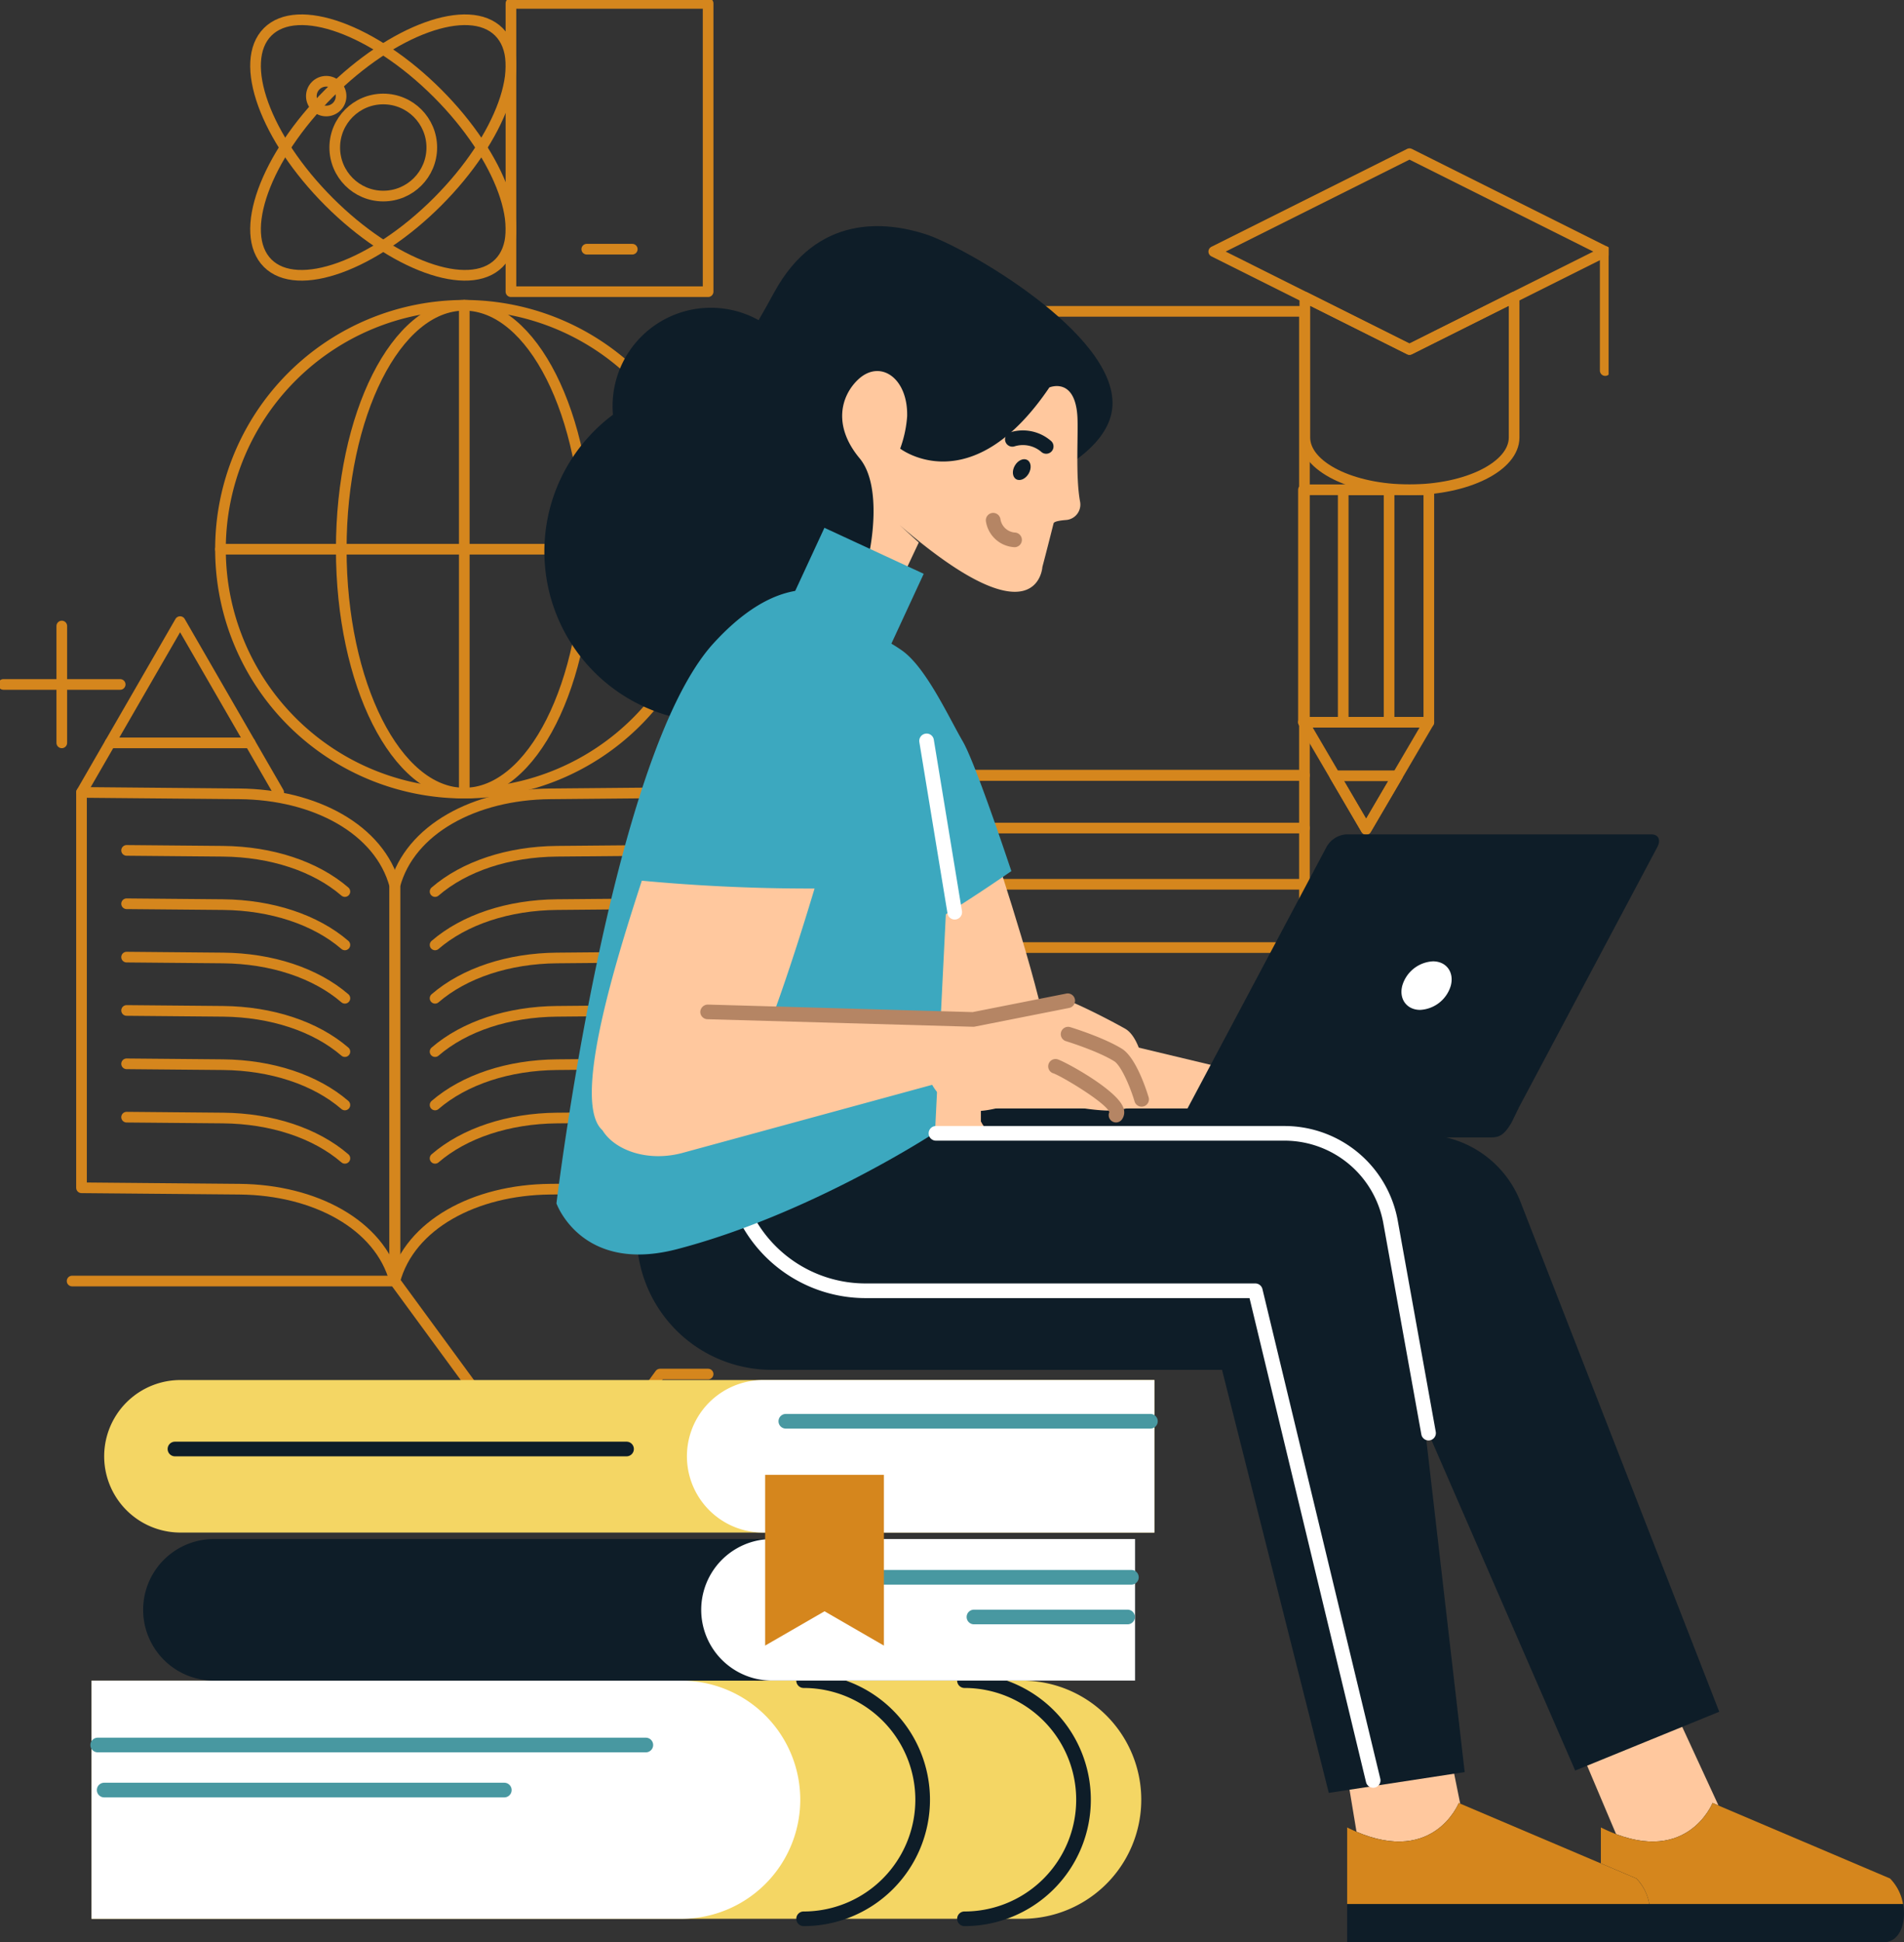 <svg xmlns="http://www.w3.org/2000/svg" xmlns:xlink="http://www.w3.org/1999/xlink" width="536.027" height="546.61" viewBox="0 0 536.027 546.61">
  <rect x="0" y="0" width="536.027" height="546.61" fill="#333333" stroke="none"/>
  <defs>
    <clipPath id="clip-path">
      <rect id="Rectangle_2691" data-name="Rectangle 2691" width="452.866" height="425.622" fill="none" stroke="#d5861d" stroke-width="3"/>
    </clipPath>
    <clipPath id="clip-path-5">
      <rect id="Rectangle_2690" data-name="Rectangle 2690" width="510.572" height="482.972" fill="none"/>
    </clipPath>
  </defs>
  <g id="english_illustration" transform="translate(-16919.434 -2295.39)">
    <g id="Group_307" data-name="Group 307" transform="translate(16919.434 2295.39)">
      <g id="Group_300" data-name="Group 300" transform="translate(0 0)">
        <g id="Group_299" data-name="Group 299" clip-path="url(#clip-path)">
          <path id="Path_650" data-name="Path 650" d="M185.146,134.365H171.6l-27.647,37.964L96.943,108.181H6.091" transform="translate(14.207 252.338)" fill="none" stroke="#d5861d" stroke-linecap="round" stroke-linejoin="round" stroke-width="3"/>
        </g>
      </g>
      <path id="Path_651" data-name="Path 651" d="M62.393,100.565,34.639,52.494,6.886,100.565" transform="translate(16.062 122.443)" fill="none" stroke="#d5861d" stroke-linecap="round" stroke-linejoin="round" stroke-width="3"/>
      <line id="Line_153" data-name="Line 153" x1="39.414" transform="translate(30.999 209.063)" fill="none" stroke="#d5861d" stroke-linecap="round" stroke-linejoin="round" stroke-width="3"/>
      <g id="Group_302" data-name="Group 302" transform="translate(0 0)">
        <g id="Group_301" data-name="Group 301" clip-path="url(#clip-path)">
          <line id="Line_154" data-name="Line 154" x1="32.882" transform="translate(0.953 192.622)" fill="none" stroke="#d5861d" stroke-linecap="round" stroke-linejoin="round" stroke-width="3"/>
        </g>
      </g>
      <line id="Line_155" data-name="Line 155" y2="32.882" transform="translate(17.395 176.18)" fill="none" stroke="#d5861d" stroke-linecap="round" stroke-linejoin="round" stroke-width="3"/>
      <g id="Group_304" data-name="Group 304" transform="translate(0 0)">
        <g id="Group_303" data-name="Group 303" clip-path="url(#clip-path)">
          <rect id="Rectangle_2693" data-name="Rectangle 2693" width="55.511" height="81.131" transform="translate(143.843 0.953)" fill="none" stroke="#d5861d" stroke-linecap="round" stroke-linejoin="round" stroke-width="3"/>
        </g>
      </g>
      <line id="Line_156" data-name="Line 156" x1="12.81" transform="translate(165.192 70.128)" fill="none" stroke="#d5861d" stroke-linecap="round" stroke-linejoin="round" stroke-width="3"/>
      <g id="Group_306" data-name="Group 306" transform="translate(0 0)">
        <g id="Group_305" data-name="Group 305" clip-path="url(#clip-path)">
          <path id="Path_652" data-name="Path 652" d="M87.266,25.783A68.642,68.642,0,1,0,155.91,94.427,68.641,68.641,0,0,0,87.266,25.783Z" transform="translate(43.444 60.14)" fill="none" stroke="#d5861d" stroke-linecap="round" stroke-linejoin="round" stroke-width="3"/>
          <path id="Path_653" data-name="Path 653" d="M63.464,25.783c-19.129,0-34.635,30.733-34.635,68.644s15.506,68.64,34.635,68.64S98.1,132.334,98.1,94.427,82.593,25.783,63.464,25.783Z" transform="translate(67.245 60.14)" fill="none" stroke="#d5861d" stroke-linecap="round" stroke-linejoin="round" stroke-width="3"/>
          <line id="Line_157" data-name="Line 157" x1="137.285" transform="translate(62.068 154.564)" fill="none" stroke="#d5861d" stroke-linecap="round" stroke-linejoin="round" stroke-width="3"/>
          <line id="Line_158" data-name="Line 158" y2="137.284" transform="translate(130.71 85.922)" fill="none" stroke="#d5861d" stroke-linecap="round" stroke-linejoin="round" stroke-width="3"/>
          <path id="Path_654" data-name="Path 654" d="M33.353,93.162V204.429C37.6,188.6,55.834,178.771,77.1,178.581l44.46-.393V66.918l-44.46.4C55.834,67.5,37.6,77.326,33.353,93.162Z" transform="translate(77.798 156.089)" fill="none" stroke="#d5861d" stroke-linecap="round" stroke-linejoin="round" stroke-width="3"/>
          <path id="Path_655" data-name="Path 655" d="M95.089,93.162V204.429c-4.242-15.833-22.481-25.657-43.743-25.847l-44.46-.393V66.918l44.46.4C72.607,67.5,90.847,77.326,95.089,93.162Z" transform="translate(16.062 156.089)" fill="none" stroke="#d5861d" stroke-linecap="round" stroke-linejoin="round" stroke-width="3"/>
          <path id="Path_656" data-name="Path 656" d="M10.695,71.815l27.117.24c13.667.123,26.081,4.226,34.335,11.344" transform="translate(24.947 167.511)" fill="none" stroke="#d5861d" stroke-linecap="round" stroke-linejoin="round" stroke-width="3"/>
          <path id="Path_657" data-name="Path 657" d="M10.695,76.321l27.117.24c13.667.123,26.081,4.226,34.335,11.344" transform="translate(24.947 178.022)" fill="none" stroke="#d5861d" stroke-linecap="round" stroke-linejoin="round" stroke-width="3"/>
          <path id="Path_658" data-name="Path 658" d="M10.695,80.827l27.117.24c13.667.123,26.081,4.226,34.335,11.344" transform="translate(24.947 188.532)" fill="none" stroke="#d5861d" stroke-linecap="round" stroke-linejoin="round" stroke-width="3"/>
          <path id="Path_659" data-name="Path 659" d="M10.695,85.332l27.117.24C51.479,85.7,63.893,89.8,72.147,96.916" transform="translate(24.947 199.04)" fill="none" stroke="#d5861d" stroke-linecap="round" stroke-linejoin="round" stroke-width="3"/>
          <path id="Path_660" data-name="Path 660" d="M10.695,89.838l27.117.24c13.667.123,26.081,4.226,34.335,11.344" transform="translate(24.947 209.551)" fill="none" stroke="#d5861d" stroke-linecap="round" stroke-linejoin="round" stroke-width="3"/>
          <path id="Path_661" data-name="Path 661" d="M10.695,94.343l27.117.24c13.667.123,26.081,4.226,34.335,11.344" transform="translate(24.947 220.059)" fill="none" stroke="#d5861d" stroke-linecap="round" stroke-linejoin="round" stroke-width="3"/>
          <path id="Path_662" data-name="Path 662" d="M102.609,71.8l-31.519.28c-13.667.12-26.081,4.222-34.335,11.344" transform="translate(85.731 167.486)" fill="none" stroke="#d5861d" stroke-linecap="round" stroke-linejoin="round" stroke-width="3"/>
          <path id="Path_663" data-name="Path 663" d="M102.609,76.309l-31.519.28c-13.667.12-26.081,4.222-34.335,11.344" transform="translate(85.731 177.994)" fill="none" stroke="#d5861d" stroke-linecap="round" stroke-linejoin="round" stroke-width="3"/>
          <path id="Path_664" data-name="Path 664" d="M102.609,80.815l-31.519.28c-13.667.12-26.081,4.222-34.335,11.344" transform="translate(85.731 188.504)" fill="none" stroke="#d5861d" stroke-linecap="round" stroke-linejoin="round" stroke-width="3"/>
          <path id="Path_665" data-name="Path 665" d="M102.609,85.32l-31.519.28c-13.667.12-26.081,4.222-34.335,11.344" transform="translate(85.731 199.012)" fill="none" stroke="#d5861d" stroke-linecap="round" stroke-linejoin="round" stroke-width="3"/>
          <path id="Path_666" data-name="Path 666" d="M102.609,89.826l-31.519.28c-13.667.12-26.081,4.222-34.335,11.344" transform="translate(85.731 209.523)" fill="none" stroke="#d5861d" stroke-linecap="round" stroke-linejoin="round" stroke-width="3"/>
          <path id="Path_667" data-name="Path 667" d="M102.609,94.332l-31.519.28c-13.667.12-26.081,4.222-34.335,11.344" transform="translate(85.731 220.033)" fill="none" stroke="#d5861d" stroke-linecap="round" stroke-linejoin="round" stroke-width="3"/>
          <ellipse id="Ellipse_39" data-name="Ellipse 39" cx="46.031" cy="21.59" rx="46.031" ry="21.59" transform="translate(60.083 58.802) rotate(-45)" fill="none" stroke="#d5861d" stroke-linecap="round" stroke-linejoin="round" stroke-width="3"/>
          <ellipse id="Ellipse_40" data-name="Ellipse 40" cx="21.59" cy="46.031" rx="21.59" ry="46.031" transform="translate(60.083 24.237) rotate(-45)" fill="none" stroke="#d5861d" stroke-linecap="round" stroke-linejoin="round" stroke-width="3"/>
          <ellipse id="Ellipse_41" data-name="Ellipse 41" cx="13.66" cy="13.66" rx="13.66" ry="13.66" transform="translate(94.239 27.859)" fill="none" stroke="#d5861d" stroke-linecap="round" stroke-linejoin="round" stroke-width="3"/>
          <ellipse id="Ellipse_42" data-name="Ellipse 42" cx="4.186" cy="4.186" rx="4.186" ry="4.186" transform="translate(87.654 22.87)" fill="none" stroke="#d5861d" stroke-linecap="round" stroke-linejoin="round" stroke-width="3"/>
          <rect id="Rectangle_2695" data-name="Rectangle 2695" width="35.295" height="65.424" transform="translate(366.96 137.836)" fill="none" stroke="#d5861d" stroke-linecap="round" stroke-linejoin="round" stroke-width="3"/>
          <path id="Path_668" data-name="Path 668" d="M145.409,60.993h-35.3l17.646,30.13Z" transform="translate(256.847 142.268)" fill="none" stroke="#d5861d" stroke-linecap="round" stroke-linejoin="round" stroke-width="3"/>
          <path id="Path_669" data-name="Path 669" d="M112.761,65.513l8.825,15.066,8.825-15.066H112.761Z" transform="translate(263.023 152.812)" fill="none" stroke="#d5861d" stroke-linecap="round" stroke-linejoin="round" stroke-width="3"/>
          <rect id="Rectangle_2696" data-name="Rectangle 2696" width="12.914" height="65.424" transform="translate(378.15 137.836)" fill="none" stroke="#d5861d" stroke-linecap="round" stroke-linejoin="round" stroke-width="3"/>
          <path id="Path_670" data-name="Path 670" d="M157.639,12.978l55.1,27.55-55.1,27.553-55.1-27.553Z" transform="translate(239.169 30.272)" fill="none" stroke="#d5861d" stroke-linecap="round" stroke-linejoin="round" stroke-width="3"/>
          <path id="Path_671" data-name="Path 671" d="M169.146,64.574h0c0,8.135-13.19,14.73-29.46,14.73s-29.456-6.6-29.456-14.73V25.093l29.456,14.73,29.46-14.73Z" transform="translate(257.119 58.53)" fill="none" stroke="#d5861d" stroke-linecap="round" stroke-linejoin="round" stroke-width="3"/>
          <line id="Line_159" data-name="Line 159" y2="33.485" transform="translate(451.911 70.802)" fill="none" stroke="#d5861d" stroke-linecap="round" stroke-linejoin="round" stroke-width="3"/>
          <path id="Path_672" data-name="Path 672" d="M83.968,65.476H227.9v48.472H83.968a24.236,24.236,0,0,1,0-48.472Z" transform="translate(139.333 152.725)" fill="none" stroke="#d5861d" stroke-linecap="round" stroke-linejoin="round" stroke-width="3"/>
          <path id="Path_673" data-name="Path 673" d="M93.366,26.294H227.9V156.87H83.968A24.3,24.3,0,0,0,59.734,181.1V59.926A33.731,33.731,0,0,1,93.366,26.294Z" transform="translate(139.333 61.332)" fill="none" stroke="#d5861d" stroke-linecap="round" stroke-linejoin="round" stroke-width="3"/>
          <line id="Line_160" data-name="Line 160" x2="135.522" transform="translate(231.712 233.038)" fill="none" stroke="#d5861d" stroke-linecap="round" stroke-linejoin="round" stroke-width="3"/>
          <line id="Line_161" data-name="Line 161" x2="135.522" transform="translate(231.712 248.865)" fill="none" stroke="#d5861d" stroke-linecap="round" stroke-linejoin="round" stroke-width="3"/>
        </g>
      </g>
    </g>
    <g id="Group_298" data-name="Group 298" transform="translate(16944.889 2359.028)">
      <g id="Group_297" data-name="Group 297" clip-path="url(#clip-path-5)">
        <path id="Path_606" data-name="Path 606" d="M.1,195.667H262.113a33.51,33.51,0,0,0,0-67.02H.1Z" transform="translate(0.218 280.696)" fill="#f4d664"/>
        <path id="Path_607" data-name="Path 607" d="M78.748,199.143a35.572,35.572,0,1,0,0-71.144,2.062,2.062,0,1,0,0,4.124,31.448,31.448,0,0,1,0,62.9,2.062,2.062,0,1,0,0,4.124" transform="translate(167.323 279.282)" fill="#0e1d28"/>
        <path id="Path_608" data-name="Path 608" d="M64.516,199.143a35.572,35.572,0,1,0,0-71.144,2.062,2.062,0,1,0,0,4.124,31.448,31.448,0,0,1,0,62.9,2.062,2.062,0,0,0,0,4.124" transform="translate(136.27 279.282)" fill="#0e1d28"/>
        <path id="Path_609" data-name="Path 609" d="M.1,195.667H166.111a33.51,33.51,0,0,0,0-67.02H.1Z" transform="translate(0.218 280.696)" fill="#fff"/>
        <path id="Path_610" data-name="Path 610" d="M2.062,137.816h154.3a2.062,2.062,0,1,0,0-4.124H2.062a2.062,2.062,0,1,0,0,4.124" transform="translate(0 291.703)" fill="#4898a1"/>
        <path id="Path_611" data-name="Path 611" d="M2.632,141.8h112.64a2.062,2.062,0,0,0,0-4.124H2.632a2.062,2.062,0,1,0,0,4.124" transform="translate(1.244 300.398)" fill="#4898a1"/>
        <path id="Path_612" data-name="Path 612" d="M283.921,155.963H24.587a19.92,19.92,0,1,1,0-39.841H283.921Z" transform="translate(10.179 253.367)" fill="#0e1d28"/>
        <path id="Path_613" data-name="Path 613" d="M176.186,155.963H73.96a19.92,19.92,0,0,1,0-39.841H176.186Z" transform="translate(117.914 253.367)" fill="#fff"/>
        <path id="Path_614" data-name="Path 614" d="M63.577,122.982h95.267a2.062,2.062,0,1,0,0-4.124H63.577a2.062,2.062,0,0,0,0,4.124" transform="translate(134.221 259.337)" fill="#4898a1"/>
        <path id="Path_615" data-name="Path 615" d="M79.588,126.493H122.83a2.062,2.062,0,1,0,0-4.124H79.588a2.062,2.062,0,1,0,0,4.124" transform="translate(169.156 266.998)" fill="#4898a1"/>
        <path id="Path_616" data-name="Path 616" d="M296.879,144.984H22.682a21.462,21.462,0,1,1,0-42.924h274.2Z" transform="translate(2.655 222.685)" fill="#f4d664"/>
        <path id="Path_617" data-name="Path 617" d="M184.378,144.984H74.239a21.462,21.462,0,1,1,0-42.924H184.378Z" transform="translate(115.156 222.685)" fill="#fff"/>
        <path id="Path_618" data-name="Path 618" d="M62.942,109.182H165.581a2.062,2.062,0,1,0,0-4.124H62.942a2.062,2.062,0,1,0,0,4.124" transform="translate(132.836 229.227)" fill="#4898a1"/>
        <path id="Path_619" data-name="Path 619" d="M8.894,111.635H136.025a2.062,2.062,0,1,0,0-4.124H8.894a2.062,2.062,0,1,0,0,4.124" transform="translate(14.907 234.579)" fill="#0e1d28"/>
        <path id="Path_620" data-name="Path 620" d="M93.134,158.5V110.443H59.7V158.5l16.721-9.654Z" transform="translate(130.251 240.976)" fill="#d5861d"/>
        <path id="Path_621" data-name="Path 621" d="M143.813,81.269S190.5,70.916,191.532,50.526,149.868,5.782,138.884,2.26s-30.451-5.852-42.59,16.4S72.372,58.427,56.061,64.17c-26.9,9.473-3.2,66.83,19.473,42.17,20-21.761,43.822-4.744,43.822-4.744s.07-19.028,24.456-20.326" transform="translate(96.2 0)" fill="#0e1d28"/>
        <path id="Path_622" data-name="Path 622" d="M40.748,54.278A48.016,48.016,0,1,0,95.617,14.272,48.015,48.015,0,0,0,40.748,54.278" transform="translate(87.631 29.861)" fill="#0e1d28"/>
        <path id="Path_623" data-name="Path 623" d="M46.535,30.606A27.664,27.664,0,1,0,78.148,7.556a27.664,27.664,0,0,0-31.612,23.05" transform="translate(100.801 15.751)" fill="#0e1d28"/>
        <path id="Path_624" data-name="Path 624" d="M88.079,61.07,84.108,69.5l-9.9-5.874s3.914-18.194-2.791-26.257c-7.586-9.119-5.266-17.494-.509-22.073,6.208-5.976,14.172-.6,13.892,10.29a33.4,33.4,0,0,1-1.96,9.065s19.944,15.385,42-17.217c0,0,7.258-3.1,7.9,8.27.277,4.878-.582,16.794.751,23.89a4.352,4.352,0,0,1-3.939,5.142c-1.782.137-3.389.41-3.526.948-1.756,7.016-3.15,12.279-3.15,12.279s-1.231,21.872-40.194-11.8Z" transform="translate(145.128 27.966)" fill="#ffc89e"/>
        <path id="Path_625" data-name="Path 625" d="M87.309,35.01a2.063,2.063,0,0,0,.086-4.124,4.477,4.477,0,0,1-4.057-3.723,2.064,2.064,0,0,0-4.1.525,8.585,8.585,0,0,0,7.977,7.318l.089,0" transform="translate(172.865 55.35)" fill="#b58564"/>
        <path id="Path_626" data-name="Path 626" d="M86.06,24.676c-.869,1.489-2.444,2.192-3.519,1.565s-1.235-2.342-.366-3.834,2.447-2.189,3.519-1.562,1.235,2.342.366,3.831" transform="translate(178.081 44.98)" fill="#0e1d28"/>
        <path id="Path_627" data-name="Path 627" d="M64.639,64.853C63.468,54,69.946,46.039,72.96,43.07s7.751-2.873,13.062-.9,10.5,10.51,13.7,14.5,12.518,25.738,12.518,25.738,12.107,35.739,15.7,53.536l66.28,15.849-11.149,10.013-94.281,6.4c-15.509,1.05-26.967-11.417-18.882-20.546l14.506-16.384c-2.768-6.294-5.257-12.654-7.277-17.927C71,97.353,65.81,75.7,64.639,64.853" transform="translate(140.732 88.925)" fill="#ffc89e"/>
        <path id="Path_628" data-name="Path 628" d="M75.246,131.675C68.908,107.95,63.979,79.946,62.961,65.612c-1.133-15.9,7.493-24.937,11.477-28.087S84.531,36.214,91.3,40.949s13.164,18.773,17.151,25.621c3.064,5.266,10.424,26.808,13.663,36.484q-2.019,1.389-4.057,2.771a480.046,480.046,0,0,1-42.813,25.85" transform="translate(137.154 78.462)" fill="#3ca8bf"/>
        <path id="Path_629" data-name="Path 629" d="M131.882,148.563l12.661,29.923,35.1,4.986-25.319-54.856Z" transform="translate(287.758 280.628)" fill="#ffc89e"/>
        <path id="Path_630" data-name="Path 630" d="M133.641,146.345V178.67h79.618c6.688,0,7.793-12.044,1.8-17.959l-49.982-21.246s-7.49,18.853-31.434,6.879" transform="translate(291.595 304.302)" fill="#0e1d28"/>
        <path id="Path_631" data-name="Path 631" d="M133.641,167.9V146.342c23.947,11.974,31.434-6.876,31.434-6.876l49.982,21.246a13.549,13.549,0,0,1,3.653,7.191Z" transform="translate(291.595 304.302)" fill="#d5861d"/>
        <path id="Path_632" data-name="Path 632" d="M110.714,147.827l4.967,29.923,31.985,4.986-11.1-54.856Z" transform="translate(241.57 279.022)" fill="#ffc89e"/>
        <path id="Path_633" data-name="Path 633" d="M111.19,146.345V178.67h79.618c6.688,0,7.793-12.044,1.8-17.959l-49.982-21.246s-7.487,18.853-31.434,6.879" transform="translate(242.609 304.302)" fill="#0e1d28"/>
        <path id="Path_634" data-name="Path 634" d="M111.19,167.9V146.342c23.947,11.974,31.434-6.876,31.434-6.876l49.982,21.246a13.55,13.55,0,0,1,3.653,7.191Z" transform="translate(242.609 304.302)" fill="#d5861d"/>
        <path id="Path_635" data-name="Path 635" d="M63.882,80.356h180.88A29.773,29.773,0,0,1,272.5,99.314L328.44,242.767l-40.56,16.546L231.006,128.587S93.9,157.925,74.182,131.76l-6.513-8.645A39.886,39.886,0,0,1,61.992,85.6Z" transform="translate(130.12 175.329)" fill="#0e1d28"/>
        <path id="Path_636" data-name="Path 636" d="M53.848,79.527l175.114,5.486a37.278,37.278,0,0,1,35.956,33.849l16.517,142.966-38.256,5.855-30.06-119.061H86.32a37.984,37.984,0,0,1-36.748-47.538C52.9,88.236,55.21,78.165,53.848,79.527" transform="translate(105.458 173.25)" fill="#0e1d28"/>
        <path id="Path_637" data-name="Path 637" d="M238.845,266.759a2.142,2.142,0,0,0,.487-.057,2.062,2.062,0,0,0,1.521-2.488l-33.181-137.8a2.065,2.065,0,0,0-2.008-1.581H95.913A35.785,35.785,0,0,1,60.167,89.091V81.225a2.062,2.062,0,0,0-4.124,0v7.866a39.915,39.915,0,0,0,39.87,39.869H204.038l32.8,136.221a2.066,2.066,0,0,0,2,1.578" transform="translate(122.282 172.726)" fill="#fff"/>
        <rect id="Rectangle_2689" data-name="Rectangle 2689" width="36.241" height="30.818" transform="matrix(0.42, -0.907, 0.907, 0.42, 191.421, 117.774)" fill="#3ca8bf"/>
        <path id="Path_638" data-name="Path 638" d="M147.805,184.952,152.063,99.2a127.655,127.655,0,0,0-9.53-33.986l-9.326-21.344S114.554,15.414,85.468,47.22,41.233,204.861,41.233,204.861s7.029,19.909,33.964,12.88c37.664-9.826,72.608-32.79,72.608-32.79" transform="translate(89.967 70.167)" fill="#3ca8bf"/>
        <path id="Path_639" data-name="Path 639" d="M78.845,81.79l-.06-.118V78.042H230.114s-1.8,3.71-1.823,3.748l-.379.675c-1.922,3.15-3.328,3.713-5.365,3.713H107.8c-23.206,0-26.645-.563-28.571-3.713Z" transform="translate(171.903 170.28)" fill="#0e1d28"/>
        <path id="Path_640" data-name="Path 640" d="M97.022,131.195,136.3,57.336a6.909,6.909,0,0,1,5.406-3.535h86.087c1.947,0,2.689,1.578,1.651,3.535l-39.278,73.858Z" transform="translate(211.695 117.389)" fill="#0e1d28"/>
        <path id="Path_641" data-name="Path 641" d="M116.232,71.865c-1,3.767,1.263,6.825,5.027,6.825a9.5,9.5,0,0,0,8.629-6.825c.993-3.777-1.25-6.838-5.027-6.838a9.505,9.505,0,0,0-8.629,6.838" transform="translate(253.097 141.883)" fill="#fff"/>
        <path id="Path_642" data-name="Path 642" d="M58.732,107.806C65.659,86.631,77.4,60.685,84.381,48.928s17.707-13.988,22.159-14.3,8.006,3.914,10.624,10.5.391,19.546-.057,26.286-9.116,36.379-9.116,36.379-6.106,20.937-12.311,37.912l56.062,2.036c10.472-2.008,25.22-5.565,26.639-5.269s9.832,4.334,16.078,7.847c4.041,2.275,5.183,10.278,5.855,11.709,1.69,3.621,4.6,10.109-9.371,11.321-4.362.379-19.7-2.049-19.779-4.21-.064-1.648-14.875,6.685-22.846,3.79a15.15,15.15,0,0,1-8.139-6.787l-70.19,19.133c-9.861,2.689-19.155-.7-22.624-6.335a6.416,6.416,0,0,1-.706-.757c-7.353-9.278,4.649-47.687,12.072-70.377" transform="translate(96.795 75.522)" fill="#ffc89e"/>
        <path id="Path_643" data-name="Path 643" d="M130.8,77.257a2.14,2.14,0,0,0,.4-.038l26.639-5.269a2.063,2.063,0,0,0-.8-4.047l-26.41,5.225L56.083,71.008a2.153,2.153,0,0,0-2.122,2,2.065,2.065,0,0,0,2,2.122l74.778,2.122Z" transform="translate(117.736 148.069)" fill="#b58564"/>
        <path id="Path_644" data-name="Path 644" d="M47.625,111.585C55.9,88.383,67.862,62.422,75.26,49.977c8.213-13.809,20.784-16.457,26-16.835s9.368,4.566,12.416,12.282.4,22.922-.15,30.829c-.423,6.077-6.574,28.049-9.393,37.874q-2.525.024-5.062.025a508.646,508.646,0,0,1-51.449-2.568" transform="translate(103.914 72.268)" fill="#3ca8bf"/>
        <path id="Path_645" data-name="Path 645" d="M103.826,91.516a2.072,2.072,0,0,0,1.667-.843,3.464,3.464,0,0,0,.356-3.408c-1.976-5.161-17-13.211-18.617-13.552a2.062,2.062,0,0,0-.974,4.006c2.511.929,14.58,8.158,15.693,10.879a2.059,2.059,0,0,0,1.874,2.918" transform="translate(184.908 160.733)" fill="#b58564"/>
        <path id="Path_646" data-name="Path 646" d="M108.607,93.293a2.13,2.13,0,0,0,.592-.086,2.062,2.062,0,0,0,1.384-2.568c-.554-1.849-3.519-11.191-7.532-13.657-5.241-3.226-14.156-5.96-14.535-6.074a2.063,2.063,0,1,0-1.2,3.949c.086.025,8.788,2.692,13.571,5.638,1.8,1.107,4.337,6.628,5.743,11.328a2.063,2.063,0,0,0,1.976,1.47" transform="translate(187.328 154.52)" fill="#b58564"/>
        <path id="Path_647" data-name="Path 647" d="M83.317,97.22a2.068,2.068,0,0,0,2.036-2.4L77.431,46.618a2.037,2.037,0,0,0-2.371-1.7,2.063,2.063,0,0,0-1.7,2.371l7.923,48.206a2.061,2.061,0,0,0,2.033,1.728" transform="translate(160.008 97.923)" fill="#fff"/>
        <path id="Path_648" data-name="Path 648" d="M92.546,24.62A2.063,2.063,0,0,0,94,21.1a12.072,12.072,0,0,0-11.585-2.511,2.064,2.064,0,0,0,1.1,3.977,7.973,7.973,0,0,1,7.567,1.451,2.045,2.045,0,0,0,1.457.6" transform="translate(176.534 39.444)" fill="#0e1d28"/>
        <path id="Path_649" data-name="Path 649" d="M214.9,168.078a2.02,2.02,0,0,0,.363-.032,2.069,2.069,0,0,0,1.671-2.4l-10.647-59.12A32.4,32.4,0,0,0,174.6,79.592H76.23a2.062,2.062,0,1,0,0,4.124H174.6a28.281,28.281,0,0,1,27.626,23.543l10.647,59.12a2.058,2.058,0,0,0,2.027,1.7" transform="translate(161.816 173.662)" fill="#fff"/>
      </g>
    </g>
  </g>
</svg>
